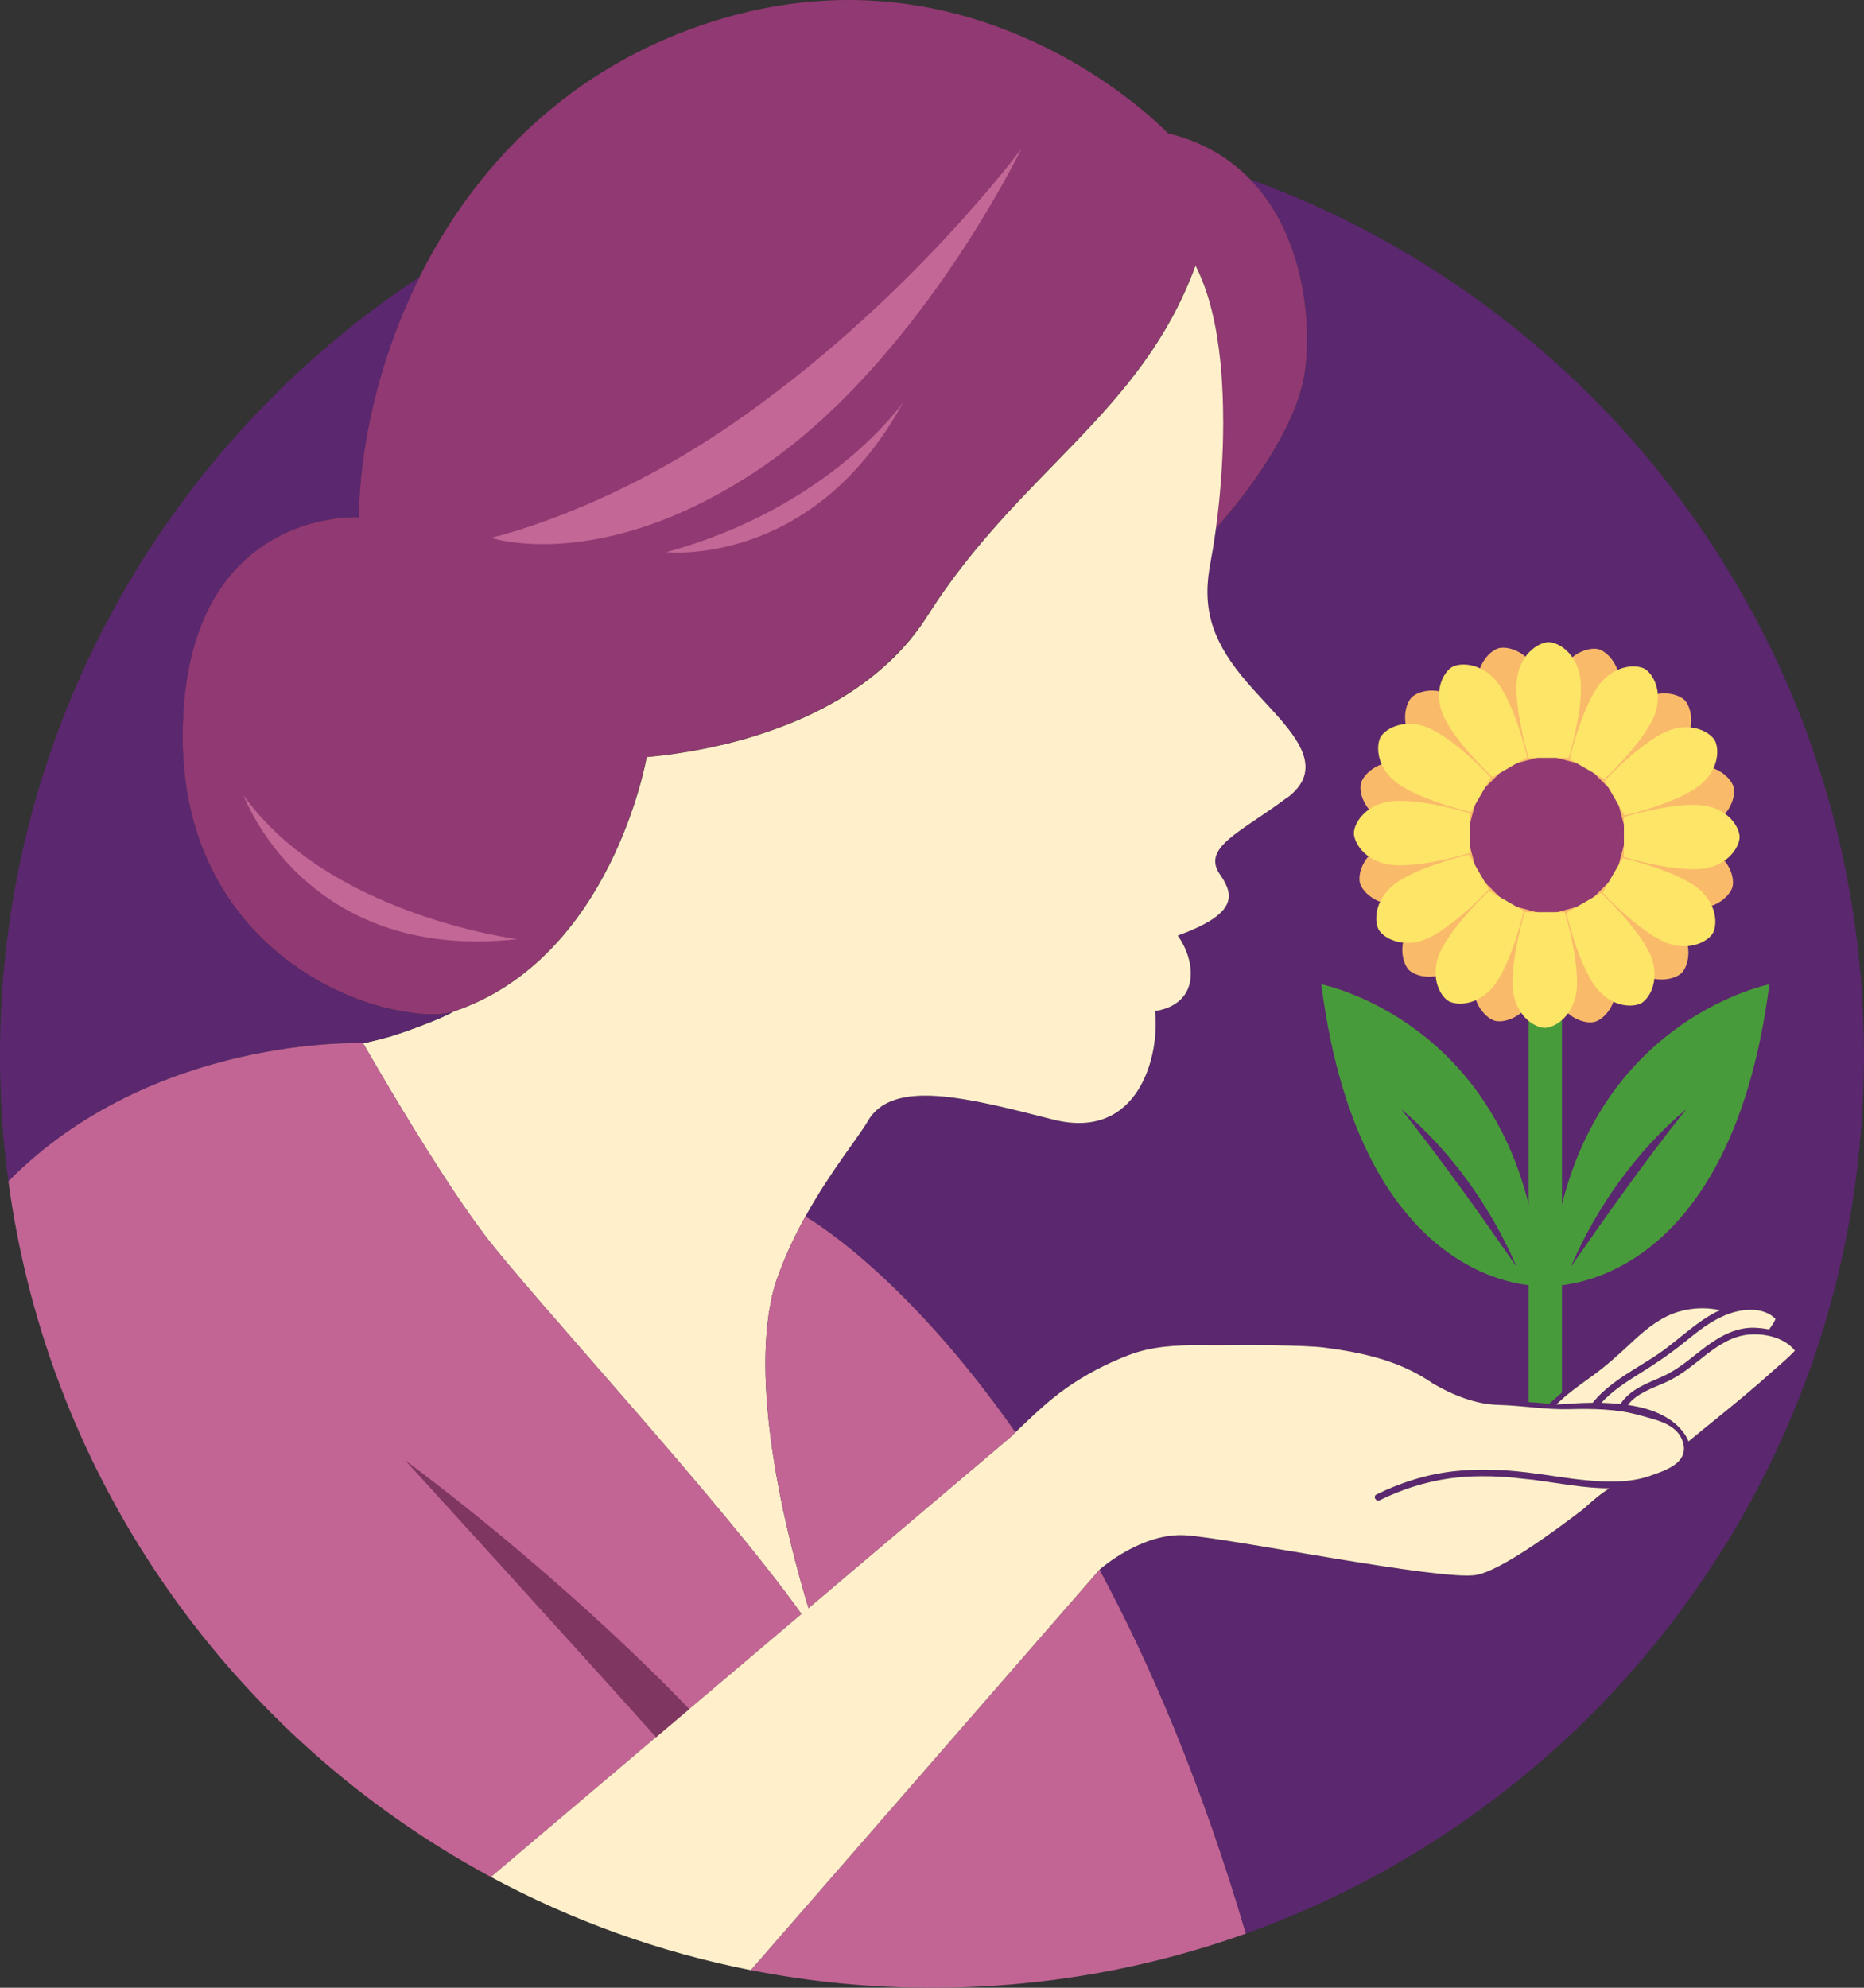<svg xmlns="http://www.w3.org/2000/svg" id="Capa_2" data-name="Capa 2" viewBox="0 0 686.69 732.2"><rect x="0" y="0" width="686.69" height="732.2" fill="#333333" stroke="none"/><defs><style>      .cls-1 {        fill: #5b276e;      }      .cls-1, .cls-2, .cls-3, .cls-4, .cls-5, .cls-6, .cls-7, .cls-8, .cls-9, .cls-10, .cls-11 {        stroke-width: 0px;      }      .cls-2 {        fill: #7f3762;      }      .cls-3 {        fill: #330819;        opacity: .62;      }      .cls-4 {        fill: #c26595;      }      .cls-5 {        fill: #489b3a;      }      .cls-6 {        fill: #fce567;      }      .cls-7 {        fill: #c36796;      }      .cls-8 {        fill: #913972;      }      .cls-9 {        fill: #5b2770;      }      .cls-10 {        fill: #fff0cb;      }      .cls-11 {        fill: #f9bb69;      }    </style></defs><g id="logo_color" data-name="logo color"><g><path class="cls-1" d="M460.49,66.02c19.22,19.8,22.66,50.43,20.37,69.77-3.17,26.88-33,58.87-33,58.87-.38,2.8-.78,5.48-1.21,8.01l-1.21,6.88c-2.56,16.08,1.8,27.76,14.13,42.03,12.73,14.74,31.44,29.45,14.6,42.2-16.86,12.73-31.98,18.42-24.54,28.61,5.31,7.73,5.69,14.41-15.76,22.24,6.36,8.77,8.89,24.96-8.35,27.83,1.82,16.55-6.16,47.91-37.53,39.94-31.36-7.99-59.2-15.29-68.3.59-3.32,5.79-13.68,18.28-23,35.13,0,0,35.63,19.8,77.41,79.51,6.02-5.74,11.92-11.52,18.75-16.31,7.07-4.96,14.79-8.99,22.85-12.09,8.44-3.25,17.33-3.74,26.27-3.68,3.84.02,7.68.09,11.52.02,3.86-.09,26.65-.16,34.52.86,15.08,1.99,28.07,5.07,39.88,13.21.03.02.05.03.09.05t.03.02s.09.07.12.09c.09.07.17.1.26.14,7.19,4.15,15.51,7.39,23.68,7.59,8.7.23,17.4,1.8,26.08,1.57,8.73-.24,17.61-.1,26.08,2.3,6.35,1.8,14.11,3.25,15.89,10.29,1.83,7.26-6.52,10-12.19,11.95-7.3,2.54-15.32,2.37-22.9,1.69-7.54-.67-14.99-2.08-22.5-2.96-1.12-.14-2.25-.26-3.37-.36-.16-.03-.29-.03-.43-.05-7.66-.71-15.38-.86-23.02-.02-10.05,1.11-19.6,4.12-28.64,8.58-1.4.69-.17,2.8,1.23,2.09,8.15-3.99,16.69-6.74,25.67-8.02,1.99-.28,3.98-.47,5.98-.61l2.28-.12c2.16-.09,4.32-.1,6.5-.05.05.03.55-.05.62,0l4.01.19c1.59.09,3.2.21,4.79.36.16.07.43.07.71.12l6,.61c9.27,1.23,18.73,3.13,28.1,3.15,0,0-.02.02-.05.03-.48.4-4.15,3.39-9.37,7.42l-.02.02c-11.62,8.94-30.92,22.95-39.73,24.46-13.04,2.21-90.99-13.68-107.23-14.65-15.74-.92-30.6,11.88-31.48,12.66l-.03.03c19.01,35.39,37.81,79.49,53.89,134.04,132.76-47.44,227.74-174.32,227.74-323.39s-94.26-274.96-226.21-322.83ZM574.22,512.36v.17h-.21c.07-.05.14-.12.21-.17ZM586.73,516.72c-4.46.03-8.92.33-13.39.66,3.96-3.96,8.61-7.18,13.14-10.46,5.21-3.77,9.84-7.97,14.53-12.35,4.57-4.27,9.43-8.41,15.31-10.69,5.4-2.09,11.64-2.53,17.35-1.28-4.77,2.13-9.06,5.47-13.09,8.68-2.65,2.11-5.28,4.29-8.03,6.3-2.89,2.09-5.95,3.94-8.99,5.83-6.09,3.77-12.28,7.68-16.83,13.32ZM597,517.13s-.03.03-.03.05c-1.78-.19-3.56-.31-5.28-.38-.59-.03-1.18-.05-1.76-.07,4.01-4.38,9.06-7.64,14.11-10.78,5.57-3.46,10.88-7.04,16-11.14,5.12-4.13,10.34-8.46,16.59-10.76,5.52-2.04,12.97-2.72,17.45,1.75-.47,1.42-1.5,2.72-2.33,3.91-1.63-.33-3.27-.52-4.89-.61-6.81-.4-12.92,2.87-18.23,6.81-5.34,3.94-10.1,8.44-16.24,11.16-5.69,2.53-11.8,4.62-15.38,10.05ZM652.64,505.42c-3.42,3.11-6.97,6.14-10.53,9.11-6.62,5.55-13.4,10.91-20.06,16.41-1.3-3.34-4.13-6.19-7.07-8.15-4.46-2.96-9.86-4.48-15.29-5.27,3.36-4.34,8.98-6.14,13.82-8.28,5.66-2.51,10.17-6.43,14.99-10.19,4.77-3.7,9.94-7.04,16.12-7.49,5.78-.43,12.87,1.23,16.62,5.95-2.61,2.84-5.72,5.31-8.6,7.9Z"></path><g><circle class="cls-8" cx="569.82" cy="307.59" r="29.86"></circle><path class="cls-5" d="M575.41,349.4v163.54c-1.19,1.04-3.13,2.72-4.69,4.15-2.3-.24-5.6-.55-7.56-.61v-167.09h12.24Z"></path><g><g><path class="cls-5" d="M651.84,362.56s-75.34,14.86-80.86,111.1c0,0,66.15,2.83,80.86-111.1Z"></path><path class="cls-9" d="M578.64,466.7c9.6-22.15,24.1-42.6,42.6-58.19-15.01,18.92-28.8,38.32-42.6,58.19h0Z"></path></g><g><path class="cls-5" d="M486.76,362.56s75.34,14.86,80.86,111.1c0,0-66.15,2.83-80.86-111.1Z"></path><path class="cls-9" d="M558.76,466.7c-13.79-19.87-27.58-39.28-42.6-58.19,18.5,15.59,33,36.04,42.6,58.19h0Z"></path></g></g><g><g><path class="cls-11" d="M570.27,278.04l-14.23,3.81s-8.62-13.66-11.24-24.65c-2.6-10.91,3.63-17.38,7.33-18.44,3.73-.93,12.36,1.56,15.56,12.3,3.22,10.83,2.59,26.97,2.59,26.97Z"></path><path class="cls-11" d="M555.44,281.77l-10.42,10.42s-14.3-7.52-22.06-15.73c-7.7-8.14-5.54-16.86-2.87-19.63,2.76-2.67,11.48-4.83,19.63,2.87,8.21,7.77,15.73,22.06,15.73,22.06Z"></path><path class="cls-11" d="M544.45,292.42l-3.81,14.23s-16.14.63-26.97-2.59c-10.74-3.2-13.23-11.84-12.3-15.56,1.06-3.69,7.53-9.93,18.44-7.33,10.99,2.62,24.65,11.24,24.65,11.24Z"></path><path class="cls-11" d="M540.27,307.14l3.81,14.23s-13.66,8.62-24.65,11.24c-10.91,2.6-17.38-3.63-18.44-7.33-.93-3.73,1.56-12.36,12.3-15.56,10.83-3.22,26.97-2.59,26.97-2.59Z"></path><path class="cls-11" d="M544,321.97l10.42,10.42s-7.52,14.3-15.73,22.06c-8.14,7.7-16.86,5.54-19.63,2.87-2.67-2.76-4.83-11.48,2.87-19.63,7.77-8.21,22.06-15.73,22.06-15.73Z"></path><path class="cls-11" d="M554.65,332.95l14.23,3.81s.63,16.14-2.59,26.97c-3.2,10.74-11.84,13.23-15.56,12.3-3.69-1.06-9.93-7.53-7.33-18.44,2.62-10.99,11.24-24.65,11.24-24.65Z"></path><path class="cls-11" d="M569.36,337.14l14.23-3.81s8.62,13.66,11.24,24.65c2.6,10.91-3.63,17.38-7.33,18.44-3.73.93-12.36-1.56-15.56-12.3-3.22-10.83-2.59-26.97-2.59-26.97Z"></path><path class="cls-11" d="M584.2,333.41l10.42-10.42s14.3,7.52,22.06,15.73c7.7,8.14,5.54,16.86,2.87,19.63-2.76,2.67-11.48,4.83-19.63-2.87-8.21-7.77-15.73-22.06-15.73-22.06Z"></path><path class="cls-11" d="M595.18,322.76l3.81-14.23s16.14-.63,26.97,2.59c10.74,3.2,13.23,11.84,12.3,15.56-1.06,3.69-7.53,9.93-18.44,7.33-10.99-2.62-24.65-11.24-24.65-11.24Z"></path><path class="cls-11" d="M599.37,308.04l-3.81-14.23s13.66-8.62,24.65-11.24c10.91-2.6,17.38,3.63,18.44,7.33.93,3.73-1.56,12.36-12.3,15.56-10.83,3.22-26.97,2.59-26.97,2.59Z"></path><path class="cls-11" d="M595.64,293.21l-10.42-10.42s7.52-14.3,15.73-22.06c8.14-7.7,16.86-5.54,19.63-2.87,2.67,2.76,4.83,11.48-2.87,19.63-7.77,8.21-22.06,15.73-22.06,15.73Z"></path><path class="cls-11" d="M584.99,282.22l-14.23-3.81s-.63-16.14,2.59-26.97c3.2-10.74,11.84-13.23,15.56-12.3,3.69,1.06,9.93,7.53,7.33,18.44-2.62,10.99-11.24,24.65-11.24,24.65Z"></path></g><path class="cls-6" d="M577.91,279.16h-14.74s-4.79-15.43-4.48-26.72c.31-11.21,8.01-15.84,11.85-15.91,3.84.07,11.54,4.7,11.85,15.91.31,11.29-4.48,26.72-4.48,26.72Z"></path><path class="cls-6" d="M562.61,278.93l-12.76,7.37s-11.86-10.97-17.24-20.9c-5.33-9.86-.99-17.72,2.3-19.7,3.36-1.86,12.34-1.69,18.22,7.86,5.92,9.63,9.48,25.38,9.48,25.38Z"></path><path class="cls-6" d="M549.24,286.37l-7.37,12.76s-15.76-3.56-25.38-9.48c-9.55-5.87-9.72-14.86-7.86-18.22,1.98-3.29,9.84-7.64,19.7-2.3,9.94,5.38,20.9,17.24,20.9,17.24Z"></path><path class="cls-6" d="M541.39,299.5v14.74s-15.43,4.79-26.72,4.48c-11.21-.31-15.84-8.01-15.91-11.85.07-3.84,4.7-11.54,15.91-11.85,11.29-.31,26.72,4.48,26.72,4.48Z"></path><path class="cls-6" d="M541.16,314.8l7.37,12.76s-10.97,11.86-20.9,17.24c-9.86,5.33-17.72.99-19.7-2.3-1.86-3.36-1.69-12.34,7.86-18.22,9.63-5.92,25.38-9.48,25.38-9.48Z"></path><path class="cls-6" d="M548.6,328.16l12.76,7.37s-3.56,15.76-9.48,25.38c-5.87,9.55-14.86,9.72-18.22,7.86-3.29-1.98-7.64-9.84-2.3-19.7,5.38-9.94,17.24-20.9,17.24-20.9Z"></path><path class="cls-6" d="M561.73,336.01h14.74s4.79,15.43,4.48,26.72c-.31,11.21-8.01,15.84-11.85,15.91-3.84-.07-11.54-4.7-11.85-15.91-.31-11.29,4.48-26.72,4.48-26.72Z"></path><path class="cls-6" d="M577.03,336.25l12.76-7.37s11.86,10.97,17.24,20.9c5.33,9.86.99,17.72-2.3,19.7-3.36,1.86-12.34,1.69-18.22-7.86-5.92-9.63-9.48-25.38-9.48-25.38Z"></path><path class="cls-6" d="M590.39,328.81l7.37-12.76s15.76,3.56,25.38,9.48c9.55,5.87,9.72,14.86,7.86,18.22-1.98,3.29-9.84,7.64-19.7,2.3-9.94-5.38-20.9-17.24-20.9-17.24Z"></path><path class="cls-6" d="M598.24,315.68v-14.74s15.43-4.79,26.72-4.48c11.21.31,15.84,8.01,15.91,11.85-.07,3.84-4.7,11.54-15.91,11.85-11.29.31-26.72-4.48-26.72-4.48Z"></path><path class="cls-6" d="M598.48,300.38l-7.37-12.76s10.97-11.86,20.9-17.24c9.86-5.33,17.72-.99,19.7,2.3,1.86,3.36,1.69,12.34-7.86,18.22-9.63,5.92-25.38,9.48-25.38,9.48Z"></path><path class="cls-6" d="M591.03,287.01l-12.76-7.37s3.56-15.76,9.48-25.38c5.87-9.55,14.86-9.72,18.22-7.86,3.29,1.98,7.64,9.84,2.3,19.7-5.38,9.94-17.24,20.9-17.24,20.9Z"></path></g></g><path class="cls-8" d="M480.86,135.79c-3.17,26.88-33,58.87-33,58.87.21-1.45.4-2.96.57-4.48.19-1.52.36-3.06.52-4.65.09-.8.16-1.59.24-2.39.16-1.59.29-3.22.42-4.88.14-1.64.26-3.3.36-4.98.1-1.68.21-3.37.28-5.08.05-1,.09-1.99.12-2.99,0-.19.02-.4.02-.61.02-.29.03-.59.03-.88v-.38c.03-.95.05-1.92.07-2.87.02-.45.03-.9.03-1.35.02-1.02.03-2.06.03-3.08,0-.19-.02-.38,0-.57,0-.07,0-.14-.02-.21v-1.19c0-.12,0-.26-.02-.38.02-.03.02-.05,0-.09.02-.07.02-.14,0-.22.02-.03.02-.05,0-.09.02-.07.02-.14,0-.21t0-.03s.02-.05,0-.09c0-.76,0-1.54-.02-2.3-.03-1.75-.07-3.44-.14-5.08-.05-1.33-.12-2.61-.19-3.87-.05-1.02-.12-2.02-.19-2.99-.07-.95-.14-1.89-.22-2.8-.07-.88-.16-1.75-.24-2.59-2.42-24.77-8.66-34.73-9.13-35.46-.02-.03-.03-.05-.03-.05-20.01,54.71-64.79,75.53-98.62,128.83-.42.66-.83,1.3-1.26,1.92-.4.61-.81,1.21-1.25,1.82-.42.59-.85,1.16-1.26,1.75-.21.26-.4.5-.59.76-.4.52-.8,1.02-1.21,1.52-.28.36-.57.73-.85,1.07-.05.05-.09.1-.14.16-.86,1.04-1.75,2.04-2.65,3.03-.47.52-.95,1.04-1.44,1.54-.42.45-.85.9-1.3,1.33-.09.09-.17.17-.28.28l-.61.61c-.09.09-.17.17-.28.26-.29.29-.59.59-.9.86-2.33,2.21-4.77,4.29-7.28,6.24-.17.14-.36.28-.54.42-1.49,1.14-3.01,2.25-4.55,3.3-.29.21-.61.42-.9.61-1.18.8-2.35,1.56-3.55,2.3-.59.36-1.18.71-1.75,1.05-.61.36-1.21.71-1.8,1.05-.61.35-1.21.67-1.82,1.02-.59.33-1.19.66-1.82.97-.29.17-.61.33-.9.48-.31.16-.61.31-.92.47-.31.16-.61.31-.92.47-.31.16-.61.31-.92.45-.62.31-1.23.61-1.83.88-.62.29-1.25.59-1.85.86-.62.28-1.23.55-1.85.81-.05.03-.12.05-.17.09-.83.36-1.66.71-2.49,1.05-.16.07-.31.12-.47.19-.03.02-.07.03-.1.05-.17.07-.35.14-.52.21-.61.24-1.19.48-1.8.71-1.23.48-2.46.93-3.68,1.38-2.47.9-4.91,1.71-7.33,2.46-.38.1-.76.22-1.14.35-.42.12-.83.26-1.25.38-.4.12-.8.22-1.21.35-1.19.35-2.39.66-3.55.97-.95.26-1.9.5-2.84.74-.71.16-1.42.33-2.11.5-.42.1-.81.19-1.21.28-.26.05-.5.1-.76.17-1.12.26-2.25.5-3.34.73-.24.05-.5.1-.74.16-.52.1-1.06.21-1.57.31-1.56.29-3.08.57-4.55.83-.86.14-1.71.28-2.53.4-.14.03-.26.05-.38.07-.48.07-.95.16-1.42.23-.85.12-1.68.24-2.49.35-.47.05-.92.12-1.35.17-.45.05-.9.12-1.33.17s-.86.1-1.28.16c-.12,0-.22.02-.33.03-.33.03-.64.07-.95.1-.21.02-.4.03-.59.07-.1,0-.21.02-.31.03-.09,0-.17.02-.28.03-.38.03-.74.07-1.11.1-.36.03-.73.07-1.09.1h-.07s-12.69,74.16-71.26,93.79c-4.88,1.64-11.86,1.14-19.65-.28-32.36-5.86-80.77-35.7-80.01-102.63.12-11,1.35-20.46,3.39-28.62.4-1.57.81-3.1,1.28-4.57,3.89-12.8,9.91-22.05,16.66-28.73,18.9-18.77,43.57-17.35,43.57-17.35.21-24.65,6.76-57.2,22.4-88.48,19.94-39.87,54.64-77.72,109.7-94.6C285.2.99,304.67-.81,322.44.31c65.84,4.22,107.82,48.79,107.82,48.79,12.87,3.13,22.74,9.2,30.23,16.91,19.22,19.8,22.66,50.43,20.37,69.77Z"></path><path class="cls-3" d="M341.74,226.64c-33.47,52.72-103.5,52.21-103.5,52.21,23.3-2.15,77.62-11.45,103.5-52.21Z"></path><path class="cls-3" d="M450.37,145.58c.06,1.64.11,3.34.13,5.08-.03-1.7-.06-3.39-.13-5.08Z"></path><path class="cls-3" d="M450.5,150.66c.28,15.45-.88,31.04-2.64,44,2.13-17.32,2.82-31.87,2.64-44Z"></path><path class="cls-10" d="M474.17,293.78c-16.86,12.73-31.98,18.42-24.54,28.61,5.31,7.73,5.69,14.41-15.76,22.24,6.36,8.77,8.89,24.96-8.35,27.83,1.82,16.55-6.16,47.91-37.53,39.94-31.36-7.99-59.2-15.29-68.3.59-3.32,5.79-13.68,18.28-23,35.13-4.25,7.66-8.27,16.21-11.31,25.46,0,.03,0,.07-.02.1-4.88,17.35-3.91,39.74-.76,61.05,3.42,23.12,9.41,44.97,13.25,57.65v.02c2.02,6.68,3.46,10.81,3.61,11.26-1.8-2.8-3.87-5.85-6.19-9.1-29.89-41.89-99.41-116.76-116.73-139.64-13.23-17.5-30.27-45.78-39-60.69-3.58-6.09-5.78-9.94-5.78-9.94,3.77-.8,7.4-1.73,10.83-2.73,5.02-1.57,17.59-6.09,22.4-8.89,58.56-19.63,71.26-93.79,71.26-93.79h.07c.36-.03.73-.07,1.09-.1.36-.03.73-.07,1.11-.1,0,0,0-.02.02-.02.09,0,.17-.02.26-.02.1-.02.21-.03.31-.03.19-.02.4-.05.59-.07.31-.03.62-.07.95-.1.1-.02.21-.03.33-.03.42-.05.85-.1,1.28-.16s.88-.12,1.33-.17c.43-.05.88-.12,1.35-.17.81-.1,1.64-.23,2.49-.35.1-.03.22-.05.33-.07.22-.03.45-.07.69-.1.12-.02.26-.03.4-.05.12-.02.24-.03.38-.07.5-.07.99-.16,1.49-.24.35-.05.69-.1,1.04-.16,1.47-.26,2.99-.54,4.55-.83.17-.03.36-.07.55-.12.03-.02.09-.02.14-.03.29-.03.59-.1.88-.16.24-.05.5-.1.74-.16.55-.12,1.11-.24,1.66-.36s1.12-.24,1.68-.36c.26-.07.5-.12.76-.17.31-.07.62-.16.93-.22.09-.02.19-.03.28-.05.69-.17,1.4-.35,2.11-.5.93-.24,1.89-.48,2.84-.74,1.16-.31,2.35-.62,3.55-.97.42-.12.81-.23,1.21-.35.42-.12.83-.26,1.25-.38.38-.12.76-.24,1.14-.35,2.42-.76,4.88-1.57,7.33-2.46,1.23-.45,2.46-.9,3.68-1.38.61-.22,1.19-.47,1.8-.71.02,0,.03-.02.05-.03.14-.05.31-.1.47-.17.03-.02.07-.03.1-.05.16-.07.31-.12.47-.19.83-.35,1.66-.69,2.49-1.05.05-.03.12-.05.17-.09.62-.26,1.23-.54,1.85-.81.61-.28,1.23-.57,1.85-.86.61-.28,1.21-.57,1.83-.88.31-.14.61-.29.92-.45.31-.16.61-.31.92-.47.31-.16.61-.31.92-.47.29-.16.61-.31.9-.48.62-.31,1.23-.64,1.82-.97.61-.35,1.21-.67,1.82-1.02.59-.35,1.19-.69,1.8-1.05.57-.35,1.16-.69,1.75-1.05,1.19-.74,2.37-1.5,3.55-2.3.29-.19.61-.4.9-.61,1.54-1.05,3.06-2.16,4.55-3.3.17-.14.36-.28.54-.42,2.51-1.95,4.95-4.03,7.28-6.24.31-.28.61-.57.9-.86.1-.09.19-.17.28-.26l.61-.61c.1-.1.19-.19.28-.28.45-.43.88-.88,1.3-1.33.48-.5.97-1.02,1.44-1.54.9-.99,1.78-1.99,2.65-3.03.03-.05.09-.1.12-.16.29-.36.59-.71.86-1.07.36-.43.71-.88,1.05-1.33.24-.33.5-.62.74-.95.42-.59.85-1.16,1.26-1.75.43-.61.85-1.21,1.25-1.82.43-.62.85-1.26,1.26-1.92,33.83-53.3,78.61-74.13,98.62-128.83,0,0,.02.02.03.05.19.4.4.8.61,1.21,4.55,9.29,7.23,21.33,8.53,34.24.09.85.17,1.71.24,2.59.09.92.16,1.85.22,2.8.07.97.14,1.97.19,2.99.07,1.26.14,2.54.19,3.87.07,1.64.1,3.34.14,5.08.02.76.02,1.54.02,2.3.02.03.02.05,0,.09t0,.03c.02.07.02.14,0,.21.02.03.02.05,0,.09.02.09.02.16,0,.22.02.03.02.05,0,.09.02.07.02.16,0,.22.02.05.02.1.02.16v.16c.02.42.02.83.02,1.25-.02.19,0,.38,0,.57,0,.61-.02,1.21-.03,1.83v1.25c0,.45-.02.9-.03,1.35-.02.97-.03,1.92-.07,2.87,0,.36-.02.71-.03,1.05v.21c0,.21-.02.42-.02.61-.03,1-.09,2.01-.12,2.99-.09,1.71-.17,3.41-.28,5.08-.1,1.68-.22,3.34-.36,4.98-.12,1.66-.26,3.29-.42,4.88-.09.8-.16,1.59-.24,2.39-.16,1.59-.33,3.13-.52,4.65-.17,1.52-.36,3.03-.57,4.48-.38,2.8-.78,5.48-1.21,8.01l-1.21,6.88c-2.56,16.08,1.8,27.76,14.13,42.03,12.73,14.74,31.44,29.45,14.6,42.2Z"></path><path class="cls-7" d="M376.25,54.82s-37.98,78.63-96.37,117.84c-58.39,39.22-99,25.43-99,25.43,0,0,40.86-9.01,88.11-41.37,64.97-44.51,107.26-101.9,107.26-101.9Z"></path><path class="cls-7" d="M332.75,148.12s-26.62,38.75-87.28,55.26c0,0,53.92,6.07,87.28-55.26Z"></path><path class="cls-7" d="M89.79,293.02s22.24,61.67,100.76,52.91c0,0-69.42-8.76-100.76-52.91Z"></path><path class="cls-1" d="M166.99,372.65c-4.81,2.8-17.38,7.32-22.4,8.89-3.42,1-7.06,1.94-10.83,2.73,0,0-77.41-3.11-130.67,50.87-2.04-15.13-3.1-30.58-3.1-46.28,0-119.91,61.47-225.46,154.62-286.86-15.63,31.29-22.19,63.84-22.4,88.48,0,0-24.66-1.42-43.57,17.35-6.75,6.68-12.76,15.93-16.66,28.73-.47,1.47-.88,2.99-1.28,4.57-2.04,8.16-3.27,17.62-3.39,28.62-.76,66.93,47.65,96.77,80.01,102.63,7.78,1.42,14.77,1.92,19.65.28Z"></path><path class="cls-4" d="M295.27,594.55l-114.39,96.84v.02C86.11,640.41,18.06,546.19,3.1,435.13c53.25-53.98,130.67-50.87,130.67-50.87,0,0,2.2,3.86,5.78,9.94,8.73,14.91,25.77,43.19,39,60.69,17.31,22.88,86.84,97.75,116.73,139.64Z"></path><path class="cls-4" d="M458.95,712.24c-36.11,12.92-75.04,19.96-115.6,19.96-22.85,0-45.16-2.23-66.76-6.49l128.42-147.48s.03-.02.05-.03c19.01,35.39,37.81,79.49,53.89,134.04Z"></path><g><path class="cls-10" d="M661.23,497.52c-2.61,2.84-5.72,5.31-8.6,7.9-3.42,3.11-6.97,6.14-10.53,9.11-6.62,5.55-13.4,10.91-20.06,16.41-1.3-3.34-4.13-6.19-7.07-8.15-4.46-2.96-9.86-4.48-15.29-5.27,3.36-4.34,8.98-6.14,13.82-8.28,5.66-2.51,10.17-6.43,14.99-10.19,4.77-3.7,9.94-7.04,16.12-7.49,5.78-.43,12.87,1.23,16.62,5.95Z"></path><path class="cls-10" d="M654.07,485.81c-.47,1.42-1.5,2.72-2.33,3.91-1.63-.33-3.27-.52-4.89-.61-6.81-.4-12.92,2.87-18.23,6.81-5.34,3.94-10.1,8.44-16.24,11.16-5.69,2.53-11.8,4.62-15.38,10.05-.02.02-.03.03-.03.05-1.78-.19-3.56-.31-5.28-.38-.59-.03-1.18-.05-1.76-.07,4.01-4.38,9.06-7.64,14.11-10.78,5.57-3.46,10.88-7.04,16-11.14,5.12-4.13,10.34-8.46,16.59-10.76,5.52-2.04,12.97-2.72,17.45,1.75Z"></path><path class="cls-10" d="M633.67,482.59c-4.77,2.13-9.06,5.47-13.09,8.68-2.65,2.11-5.28,4.29-8.03,6.3-2.89,2.09-5.95,3.94-8.99,5.83-6.09,3.77-12.28,7.68-16.83,13.32-4.46.03-8.92.33-13.39.66,3.96-3.96,8.61-7.18,13.14-10.46,5.21-3.77,9.84-7.97,14.53-12.35,4.57-4.27,9.43-8.41,15.31-10.69,5.4-2.09,11.64-2.53,17.35-1.28Z"></path><path class="cls-10" d="M607.93,543.63c-7.3,2.54-15.32,2.37-22.9,1.69-7.54-.67-14.99-2.08-22.5-2.96-1.12-.14-2.25-.26-3.37-.36-.16-.03-.29-.03-.43-.05-7.66-.71-15.38-.86-23.02-.02-10.05,1.11-19.6,4.12-28.64,8.58-1.4.69-.17,2.8,1.23,2.09,8.15-3.99,16.69-6.74,25.67-8.02,1.99-.28,3.98-.47,5.98-.61l2.28-.12c2.16-.09,4.32-.1,6.5-.05.05.03.55-.05.62,0l4.01.19c1.59.09,3.2.21,4.79.36.16.07.43.07.71.12l6,.61c9.27,1.23,18.73,3.13,28.1,3.15,0,0-.02.02-.05.03-3.37,2.11-6.43,4.83-9.37,7.42l-.02.02c-11.62,8.94-30.92,22.95-39.73,24.46-13.04,2.21-90.99-13.68-107.23-14.65-15.74-.92-30.6,11.88-31.48,12.66l-.03.03s-.03.02-.05.03l-128.42,147.48c-33.97-6.69-66.14-18.4-95.71-34.31v-.02l114.39-96.84,2.58-2.16v-.02l74.44-63.01c.4-.38.8-.76,1.19-1.14.21-.19.42-.4.62-.61,6.02-5.74,11.92-11.52,18.75-16.31,7.07-4.96,14.79-8.99,22.85-12.09,8.44-3.25,17.33-3.74,26.27-3.68,3.84.02,7.68.09,11.52.02,3.86-.09,26.65-.16,34.52.86,15.08,1.99,28.07,5.07,39.88,13.21.03.02.05.03.09.05t.03.02s.09.07.12.09c.09.07.17.1.26.14,7.19,4.15,15.51,7.39,23.68,7.59,8.7.23,17.4,1.8,26.08,1.57,8.73-.24,17.61-.1,26.08,2.3,6.35,1.8,14.11,3.25,15.89,10.29,1.83,7.26-6.52,10-12.19,11.95Z"></path><path class="cls-1" d="M583.54,555.68c5.22-4.03,8.89-7.02,9.37-7.42-3.37,2.11-6.43,4.83-9.37,7.42Z"></path></g><path class="cls-4" d="M374.1,527.61c-.21.21-.42.42-.62.61-.4.38-.8.76-1.19,1.14l-74.44,63.01c-3.84-12.68-9.82-34.52-13.25-57.65-3.15-21.31-4.12-43.71.76-61.05.02-.03.02-.07.02-.1,3.04-9.25,7.06-17.8,11.31-25.46,0,0,35.63,19.8,77.41,79.51Z"></path><path class="cls-2" d="M149.18,537.82s52.61,57.68,92.51,102.08l12.23-10.35s-41.44-44.33-104.74-91.73Z"></path></g></g></svg>